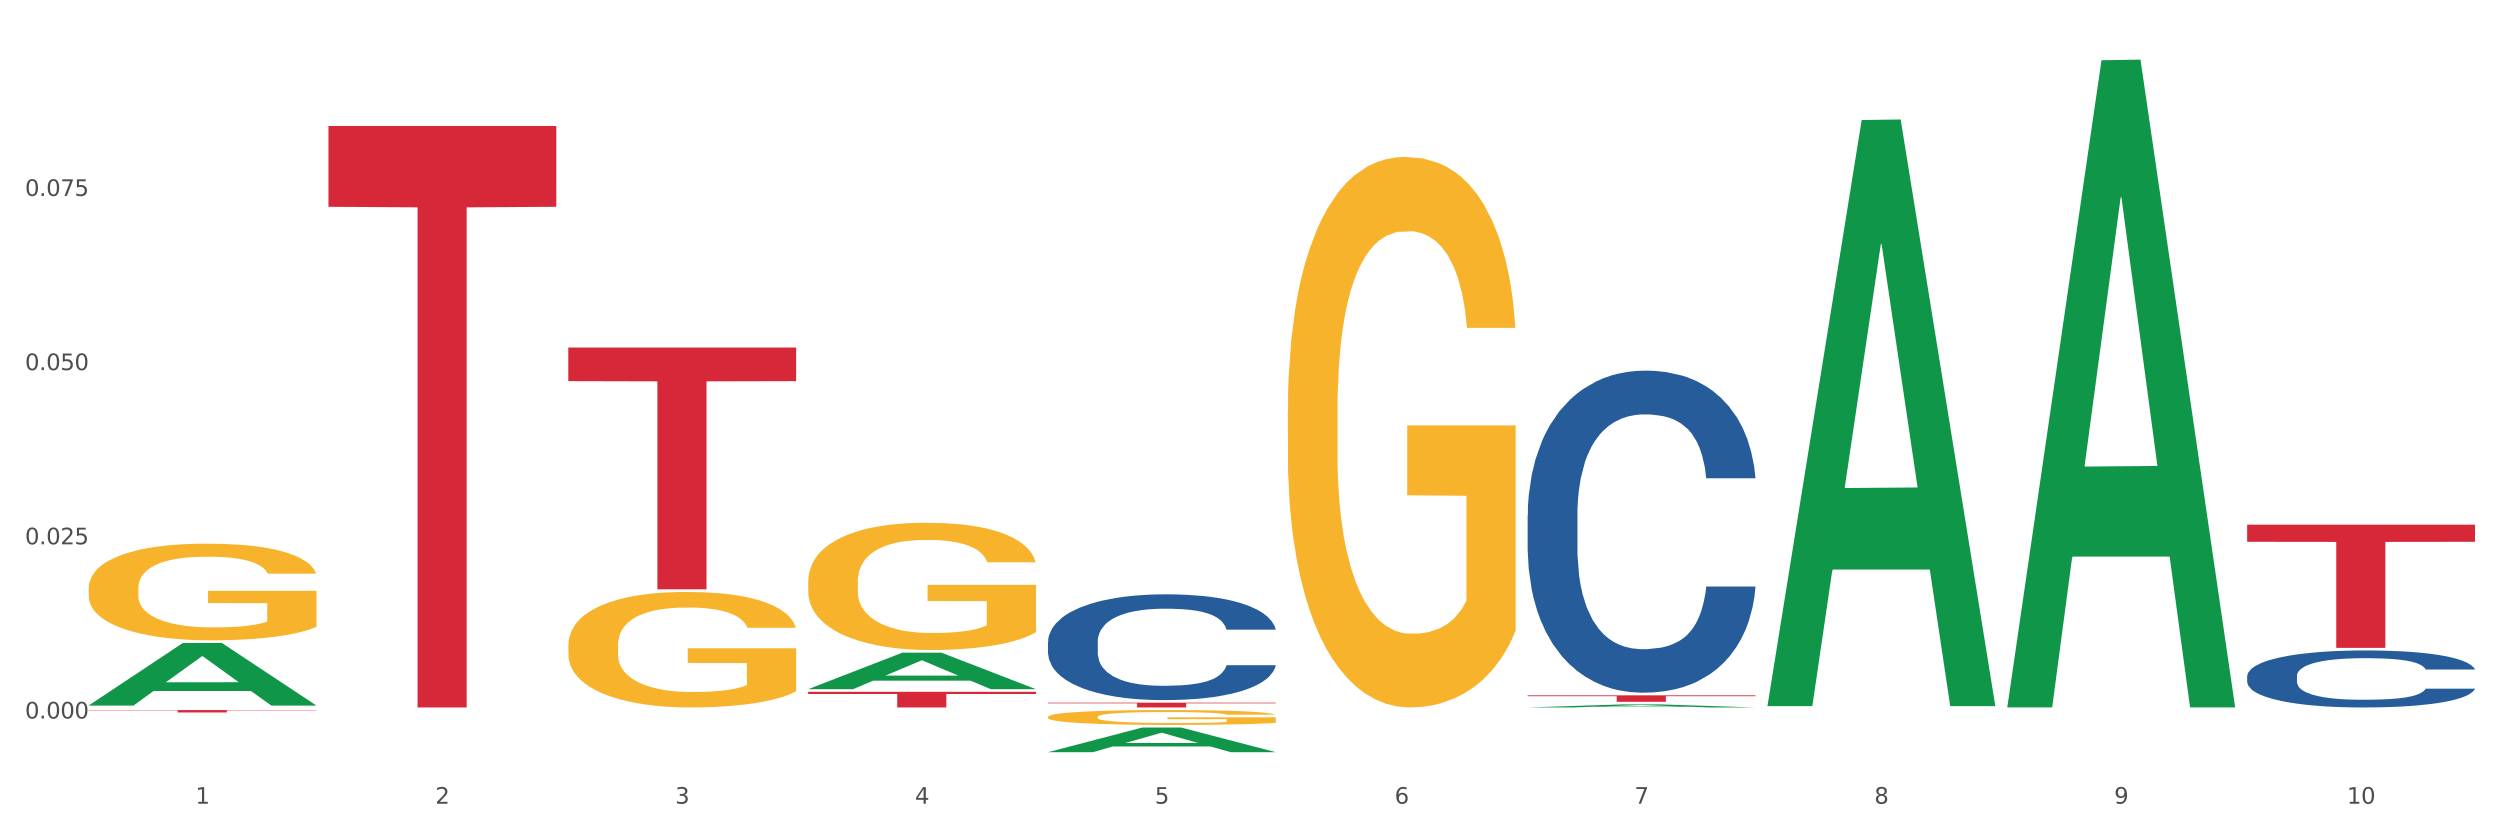 <?xml version="1.0" encoding="utf-8" standalone="no"?>
<!DOCTYPE svg PUBLIC "-//W3C//DTD SVG 1.1//EN"
  "http://www.w3.org/Graphics/SVG/1.1/DTD/svg11.dtd">
<svg xmlns:xlink="http://www.w3.org/1999/xlink" width="1080pt" height="360pt" viewBox="0 0 1080 360" xmlns="http://www.w3.org/2000/svg" version="1.1">
 <rect x="0" y="0" width="1080" height="360" fill="#333333" stroke="none"/>
 <defs>
  <style type="text/css">*{stroke-linejoin: round; stroke-linecap: butt}</style>
 </defs>
 <g id="figure_1">
  <g id="patch_1">
   <path d="M 0 360 
L 1080 360 
L 1080 0 
L 0 0 
z
" style="fill: #ffffff; stroke: #ffffff; stroke-linejoin: miter"/>
  </g>
  <g id="axes_1">
   <g id="matplotlib.axis_1">
    <g id="xtick_1">
     <g id="text_1">
      <!-- 1 -->
      <g style="fill: #4d4d4d" transform="translate(84.444 347.204) scale(0.096 -0.096)">
       <defs>
        <path id="DejaVuSans-31" d="M 794 531 
L 1825 531 
L 1825 4091 
L 703 3866 
L 703 4441 
L 1819 4666 
L 2450 4666 
L 2450 531 
L 3481 531 
L 3481 0 
L 794 0 
L 794 531 
z
" transform="scale(0.016)"/>
       </defs>
       <use xlink:href="#DejaVuSans-31"/>
      </g>
     </g>
    </g>
    <g id="xtick_2">
     <g id="text_2">
      <!-- 2 -->
      <g style="fill: #4d4d4d" transform="translate(188.053 347.204) scale(0.096 -0.096)">
       <defs>
        <path id="DejaVuSans-32" d="M 1228 531 
L 3431 531 
L 3431 0 
L 469 0 
L 469 531 
Q 828 903 1448 1529 
Q 2069 2156 2228 2338 
Q 2531 2678 2651 2914 
Q 2772 3150 2772 3378 
Q 2772 3750 2511 3984 
Q 2250 4219 1831 4219 
Q 1534 4219 1204 4116 
Q 875 4013 500 3803 
L 500 4441 
Q 881 4594 1212 4672 
Q 1544 4750 1819 4750 
Q 2544 4750 2975 4387 
Q 3406 4025 3406 3419 
Q 3406 3131 3298 2873 
Q 3191 2616 2906 2266 
Q 2828 2175 2409 1742 
Q 1991 1309 1228 531 
z
" transform="scale(0.016)"/>
       </defs>
       <use xlink:href="#DejaVuSans-32"/>
      </g>
     </g>
    </g>
    <g id="xtick_3">
     <g id="text_3">
      <!-- 3 -->
      <g style="fill: #4d4d4d" transform="translate(291.663 347.204) scale(0.096 -0.096)">
       <defs>
        <path id="DejaVuSans-33" d="M 2597 2516 
Q 3050 2419 3304 2112 
Q 3559 1806 3559 1356 
Q 3559 666 3084 287 
Q 2609 -91 1734 -91 
Q 1441 -91 1130 -33 
Q 819 25 488 141 
L 488 750 
Q 750 597 1062 519 
Q 1375 441 1716 441 
Q 2309 441 2620 675 
Q 2931 909 2931 1356 
Q 2931 1769 2642 2001 
Q 2353 2234 1838 2234 
L 1294 2234 
L 1294 2753 
L 1863 2753 
Q 2328 2753 2575 2939 
Q 2822 3125 2822 3475 
Q 2822 3834 2567 4026 
Q 2313 4219 1838 4219 
Q 1578 4219 1281 4162 
Q 984 4106 628 3988 
L 628 4550 
Q 988 4650 1302 4700 
Q 1616 4750 1894 4750 
Q 2613 4750 3031 4423 
Q 3450 4097 3450 3541 
Q 3450 3153 3228 2886 
Q 3006 2619 2597 2516 
z
" transform="scale(0.016)"/>
       </defs>
       <use xlink:href="#DejaVuSans-33"/>
      </g>
     </g>
    </g>
    <g id="xtick_4">
     <g id="text_4">
      <!-- 4 -->
      <g style="fill: #4d4d4d" transform="translate(395.273 347.204) scale(0.096 -0.096)">
       <defs>
        <path id="DejaVuSans-34" d="M 2419 4116 
L 825 1625 
L 2419 1625 
L 2419 4116 
z
M 2253 4666 
L 3047 4666 
L 3047 1625 
L 3713 1625 
L 3713 1100 
L 3047 1100 
L 3047 0 
L 2419 0 
L 2419 1100 
L 313 1100 
L 313 1709 
L 2253 4666 
z
" transform="scale(0.016)"/>
       </defs>
       <use xlink:href="#DejaVuSans-34"/>
      </g>
     </g>
    </g>
    <g id="xtick_5">
     <g id="text_5">
      <!-- 5 -->
      <g style="fill: #4d4d4d" transform="translate(498.883 347.204) scale(0.096 -0.096)">
       <defs>
        <path id="DejaVuSans-35" d="M 691 4666 
L 3169 4666 
L 3169 4134 
L 1269 4134 
L 1269 2991 
Q 1406 3038 1543 3061 
Q 1681 3084 1819 3084 
Q 2600 3084 3056 2656 
Q 3513 2228 3513 1497 
Q 3513 744 3044 326 
Q 2575 -91 1722 -91 
Q 1428 -91 1123 -41 
Q 819 9 494 109 
L 494 744 
Q 775 591 1075 516 
Q 1375 441 1709 441 
Q 2250 441 2565 725 
Q 2881 1009 2881 1497 
Q 2881 1984 2565 2268 
Q 2250 2553 1709 2553 
Q 1456 2553 1204 2497 
Q 953 2441 691 2322 
L 691 4666 
z
" transform="scale(0.016)"/>
       </defs>
       <use xlink:href="#DejaVuSans-35"/>
      </g>
     </g>
    </g>
    <g id="xtick_6">
     <g id="text_6">
      <!-- 6 -->
      <g style="fill: #4d4d4d" transform="translate(602.492 347.204) scale(0.096 -0.096)">
       <defs>
        <path id="DejaVuSans-36" d="M 2113 2584 
Q 1688 2584 1439 2293 
Q 1191 2003 1191 1497 
Q 1191 994 1439 701 
Q 1688 409 2113 409 
Q 2538 409 2786 701 
Q 3034 994 3034 1497 
Q 3034 2003 2786 2293 
Q 2538 2584 2113 2584 
z
M 3366 4563 
L 3366 3988 
Q 3128 4100 2886 4159 
Q 2644 4219 2406 4219 
Q 1781 4219 1451 3797 
Q 1122 3375 1075 2522 
Q 1259 2794 1537 2939 
Q 1816 3084 2150 3084 
Q 2853 3084 3261 2657 
Q 3669 2231 3669 1497 
Q 3669 778 3244 343 
Q 2819 -91 2113 -91 
Q 1303 -91 875 529 
Q 447 1150 447 2328 
Q 447 3434 972 4092 
Q 1497 4750 2381 4750 
Q 2619 4750 2861 4703 
Q 3103 4656 3366 4563 
z
" transform="scale(0.016)"/>
       </defs>
       <use xlink:href="#DejaVuSans-36"/>
      </g>
     </g>
    </g>
    <g id="xtick_7">
     <g id="text_7">
      <!-- 7 -->
      <g style="fill: #4d4d4d" transform="translate(706.102 347.204) scale(0.096 -0.096)">
       <defs>
        <path id="DejaVuSans-37" d="M 525 4666 
L 3525 4666 
L 3525 4397 
L 1831 0 
L 1172 0 
L 2766 4134 
L 525 4134 
L 525 4666 
z
" transform="scale(0.016)"/>
       </defs>
       <use xlink:href="#DejaVuSans-37"/>
      </g>
     </g>
    </g>
    <g id="xtick_8">
     <g id="text_8">
      <!-- 8 -->
      <g style="fill: #4d4d4d" transform="translate(809.712 347.204) scale(0.096 -0.096)">
       <defs>
        <path id="DejaVuSans-38" d="M 2034 2216 
Q 1584 2216 1326 1975 
Q 1069 1734 1069 1313 
Q 1069 891 1326 650 
Q 1584 409 2034 409 
Q 2484 409 2743 651 
Q 3003 894 3003 1313 
Q 3003 1734 2745 1975 
Q 2488 2216 2034 2216 
z
M 1403 2484 
Q 997 2584 770 2862 
Q 544 3141 544 3541 
Q 544 4100 942 4425 
Q 1341 4750 2034 4750 
Q 2731 4750 3128 4425 
Q 3525 4100 3525 3541 
Q 3525 3141 3298 2862 
Q 3072 2584 2669 2484 
Q 3125 2378 3379 2068 
Q 3634 1759 3634 1313 
Q 3634 634 3220 271 
Q 2806 -91 2034 -91 
Q 1263 -91 848 271 
Q 434 634 434 1313 
Q 434 1759 690 2068 
Q 947 2378 1403 2484 
z
M 1172 3481 
Q 1172 3119 1398 2916 
Q 1625 2713 2034 2713 
Q 2441 2713 2670 2916 
Q 2900 3119 2900 3481 
Q 2900 3844 2670 4047 
Q 2441 4250 2034 4250 
Q 1625 4250 1398 4047 
Q 1172 3844 1172 3481 
z
" transform="scale(0.016)"/>
       </defs>
       <use xlink:href="#DejaVuSans-38"/>
      </g>
     </g>
    </g>
    <g id="xtick_9">
     <g id="text_9">
      <!-- 9 -->
      <g style="fill: #4d4d4d" transform="translate(913.322 347.204) scale(0.096 -0.096)">
       <defs>
        <path id="DejaVuSans-39" d="M 703 97 
L 703 672 
Q 941 559 1184 500 
Q 1428 441 1663 441 
Q 2288 441 2617 861 
Q 2947 1281 2994 2138 
Q 2813 1869 2534 1725 
Q 2256 1581 1919 1581 
Q 1219 1581 811 2004 
Q 403 2428 403 3163 
Q 403 3881 828 4315 
Q 1253 4750 1959 4750 
Q 2769 4750 3195 4129 
Q 3622 3509 3622 2328 
Q 3622 1225 3098 567 
Q 2575 -91 1691 -91 
Q 1453 -91 1209 -44 
Q 966 3 703 97 
z
M 1959 2075 
Q 2384 2075 2632 2365 
Q 2881 2656 2881 3163 
Q 2881 3666 2632 3958 
Q 2384 4250 1959 4250 
Q 1534 4250 1286 3958 
Q 1038 3666 1038 3163 
Q 1038 2656 1286 2365 
Q 1534 2075 1959 2075 
z
" transform="scale(0.016)"/>
       </defs>
       <use xlink:href="#DejaVuSans-39"/>
      </g>
     </g>
    </g>
    <g id="xtick_10">
     <g id="text_10">
      <!-- 10 -->
      <g style="fill: #4d4d4d" transform="translate(1013.877 347.204) scale(0.096 -0.096)">
       <defs>
        <path id="DejaVuSans-30" d="M 2034 4250 
Q 1547 4250 1301 3770 
Q 1056 3291 1056 2328 
Q 1056 1369 1301 889 
Q 1547 409 2034 409 
Q 2525 409 2770 889 
Q 3016 1369 3016 2328 
Q 3016 3291 2770 3770 
Q 2525 4250 2034 4250 
z
M 2034 4750 
Q 2819 4750 3233 4129 
Q 3647 3509 3647 2328 
Q 3647 1150 3233 529 
Q 2819 -91 2034 -91 
Q 1250 -91 836 529 
Q 422 1150 422 2328 
Q 422 3509 836 4129 
Q 1250 4750 2034 4750 
z
" transform="scale(0.016)"/>
       </defs>
       <use xlink:href="#DejaVuSans-31"/>
       <use xlink:href="#DejaVuSans-30" transform="translate(63.623 0)"/>
      </g>
     </g>
    </g>
    <g id="xtick_11"/>
    <g id="xtick_12"/>
    <g id="xtick_13"/>
    <g id="xtick_14"/>
    <g id="xtick_15"/>
    <g id="xtick_16"/>
    <g id="xtick_17"/>
    <g id="xtick_18"/>
    <g id="xtick_19"/>
   </g>
   <g id="matplotlib.axis_2">
    <g id="ytick_1">
     <g id="text_11">
      <!-- 0.000 -->
      <g style="fill: #4d4d4d" transform="translate(10.8 310.394) scale(0.096 -0.096)">
       <defs>
        <path id="DejaVuSans-2e" d="M 684 794 
L 1344 794 
L 1344 0 
L 684 0 
L 684 794 
z
" transform="scale(0.016)"/>
       </defs>
       <use xlink:href="#DejaVuSans-30"/>
       <use xlink:href="#DejaVuSans-2e" transform="translate(63.623 0)"/>
       <use xlink:href="#DejaVuSans-30" transform="translate(95.41 0)"/>
       <use xlink:href="#DejaVuSans-30" transform="translate(159.033 0)"/>
       <use xlink:href="#DejaVuSans-30" transform="translate(222.656 0)"/>
      </g>
     </g>
    </g>
    <g id="ytick_2">
     <g id="text_12">
      <!-- 0.025 -->
      <g style="fill: #4d4d4d" transform="translate(10.8 235.147) scale(0.096 -0.096)">
       <use xlink:href="#DejaVuSans-30"/>
       <use xlink:href="#DejaVuSans-2e" transform="translate(63.623 0)"/>
       <use xlink:href="#DejaVuSans-30" transform="translate(95.41 0)"/>
       <use xlink:href="#DejaVuSans-32" transform="translate(159.033 0)"/>
       <use xlink:href="#DejaVuSans-35" transform="translate(222.656 0)"/>
      </g>
     </g>
    </g>
    <g id="ytick_3">
     <g id="text_13">
      <!-- 0.050 -->
      <g style="fill: #4d4d4d" transform="translate(10.8 159.899) scale(0.096 -0.096)">
       <use xlink:href="#DejaVuSans-30"/>
       <use xlink:href="#DejaVuSans-2e" transform="translate(63.623 0)"/>
       <use xlink:href="#DejaVuSans-30" transform="translate(95.41 0)"/>
       <use xlink:href="#DejaVuSans-35" transform="translate(159.033 0)"/>
       <use xlink:href="#DejaVuSans-30" transform="translate(222.656 0)"/>
      </g>
     </g>
    </g>
    <g id="ytick_4">
     <g id="text_14">
      <!-- 0.075 -->
      <g style="fill: #4d4d4d" transform="translate(10.8 84.652) scale(0.096 -0.096)">
       <use xlink:href="#DejaVuSans-30"/>
       <use xlink:href="#DejaVuSans-2e" transform="translate(63.623 0)"/>
       <use xlink:href="#DejaVuSans-30" transform="translate(95.41 0)"/>
       <use xlink:href="#DejaVuSans-37" transform="translate(159.033 0)"/>
       <use xlink:href="#DejaVuSans-35" transform="translate(222.656 0)"/>
      </g>
     </g>
    </g>
    <g id="ytick_5"/>
    <g id="ytick_6"/>
    <g id="ytick_7"/>
    <g id="ytick_8"/>
   </g>
   <g id="PolyCollection_1">
    <path d="M 38.283 304.758 
L 38.384 304.732 
L 78.974 277.769 
L 95.818 277.743 
L 136.712 304.809 
L 117.229 304.809 
L 108.401 298.506 
L 66.493 298.506 
L 66.188 298.608 
L 57.664 304.809 
L 38.283 304.809 
L 38.283 304.758 
L 71.769 294.745 
L 103.125 294.72 
L 87.599 283.512 
L 87.396 283.461 
L 87.193 283.538 
L 71.668 294.72 
L 71.769 294.745 
L 38.283 304.758 
z
" clip-path="url(#p2dd82d1329)" style="fill: #109648"/>
    <path d="M 349.112 251.244 
L 349.228 251.194 
L 349.228 249.386 
L 349.461 247.83 
L 350.623 244.064 
L 352.366 240.952 
L 353.644 239.295 
L 354.923 237.939 
L 356.433 236.584 
L 358.293 235.178 
L 361.663 233.119 
L 363.755 232.065 
L 366.311 230.961 
L 370.96 229.354 
L 374.33 228.45 
L 377.816 227.697 
L 383.51 226.794 
L 387.229 226.392 
L 391.18 226.091 
L 395.945 225.89 
L 399.547 225.84 
L 407.449 225.99 
L 414.189 226.442 
L 417.443 226.794 
L 421.627 227.396 
L 423.835 227.798 
L 427.437 228.601 
L 431.156 229.655 
L 433.713 230.559 
L 437.548 232.266 
L 440.453 233.973 
L 443.126 236.082 
L 444.52 237.538 
L 445.566 238.893 
L 446.496 240.45 
L 447.425 242.91 
L 426.508 242.91 
L 425.694 241.152 
L 424.416 239.496 
L 422.557 237.889 
L 420.93 236.885 
L 418.141 235.63 
L 415.584 234.826 
L 412.911 234.224 
L 409.657 233.722 
L 407.101 233.471 
L 403.498 233.27 
L 396.409 233.32 
L 391.645 233.722 
L 388.391 234.224 
L 386.299 234.676 
L 384.44 235.178 
L 382.348 235.881 
L 379.908 236.935 
L 378.165 237.889 
L 376.421 239.094 
L 375.027 240.299 
L 373.749 241.705 
L 372.703 243.211 
L 371.889 244.767 
L 371.192 246.675 
L 370.611 249.838 
L 370.611 256.716 
L 370.843 258.273 
L 371.424 260.331 
L 372.122 261.887 
L 373.284 263.745 
L 374.33 265 
L 376.305 266.807 
L 378.513 268.314 
L 380.256 269.268 
L 381.999 270.071 
L 385.021 271.175 
L 388.391 272.079 
L 391.296 272.631 
L 395.247 273.133 
L 397.92 273.334 
L 400.244 273.435 
L 405.939 273.435 
L 410.006 273.284 
L 414.538 272.933 
L 418.024 272.481 
L 420.93 271.928 
L 424.183 271.025 
L 426.275 270.171 
L 426.275 259.678 
L 400.709 259.628 
L 400.709 252.649 
L 447.542 252.649 
L 447.542 273.133 
L 445.566 274.188 
L 443.358 275.142 
L 441.034 275.995 
L 437.548 277.049 
L 433.364 278.054 
L 429.645 278.756 
L 425.694 279.359 
L 421.046 279.911 
L 415.003 280.413 
L 411.284 280.614 
L 406.636 280.765 
L 401.174 280.815 
L 396.409 280.714 
L 391.761 280.463 
L 386.88 280.012 
L 382.116 279.359 
L 378.513 278.706 
L 374.911 277.903 
L 371.076 276.849 
L 368.054 275.844 
L 365.73 274.941 
L 363.174 273.786 
L 360.385 272.28 
L 358.293 270.924 
L 356.433 269.519 
L 354.458 267.711 
L 353.063 266.155 
L 351.669 264.197 
L 350.855 262.741 
L 349.926 260.482 
L 349.228 257.319 
L 349.112 251.244 
z
" clip-path="url(#p2dd82d1329)" style="fill: #f7b32b"/>
    <path d="M 452.722 309.716 
L 452.838 309.711 
L 452.838 309.499 
L 453.071 309.317 
L 454.233 308.877 
L 455.976 308.513 
L 457.254 308.32 
L 458.532 308.161 
L 460.043 308.003 
L 461.903 307.838 
L 465.273 307.598 
L 467.364 307.475 
L 469.921 307.346 
L 474.569 307.158 
L 477.939 307.052 
L 481.426 306.964 
L 487.12 306.858 
L 490.839 306.811 
L 494.79 306.776 
L 499.554 306.753 
L 503.157 306.747 
L 511.059 306.765 
L 517.799 306.817 
L 521.053 306.858 
L 525.237 306.929 
L 527.445 306.976 
L 531.047 307.07 
L 534.766 307.193 
L 537.322 307.299 
L 541.157 307.498 
L 544.062 307.698 
L 546.735 307.944 
L 548.13 308.114 
L 549.176 308.273 
L 550.105 308.455 
L 551.035 308.742 
L 530.117 308.742 
L 529.304 308.537 
L 528.026 308.343 
L 526.166 308.155 
L 524.539 308.038 
L 521.75 307.891 
L 519.194 307.797 
L 516.521 307.727 
L 513.267 307.668 
L 510.71 307.639 
L 507.108 307.615 
L 500.019 307.621 
L 495.255 307.668 
L 492.001 307.727 
L 489.909 307.78 
L 488.05 307.838 
L 485.958 307.921 
L 483.517 308.044 
L 481.774 308.155 
L 480.031 308.296 
L 478.637 308.437 
L 477.358 308.601 
L 476.312 308.777 
L 475.499 308.959 
L 474.802 309.182 
L 474.221 309.552 
L 474.221 310.356 
L 474.453 310.538 
L 475.034 310.779 
L 475.731 310.961 
L 476.894 311.178 
L 477.939 311.324 
L 479.915 311.536 
L 482.123 311.712 
L 483.866 311.823 
L 485.609 311.917 
L 488.631 312.046 
L 492.001 312.152 
L 494.906 312.217 
L 498.857 312.275 
L 501.53 312.299 
L 503.854 312.31 
L 509.548 312.31 
L 513.616 312.293 
L 518.148 312.252 
L 521.634 312.199 
L 524.539 312.134 
L 527.793 312.029 
L 529.885 311.929 
L 529.885 310.702 
L 504.319 310.697 
L 504.319 309.881 
L 551.151 309.881 
L 551.151 312.275 
L 549.176 312.398 
L 546.968 312.51 
L 544.644 312.61 
L 541.157 312.733 
L 536.974 312.85 
L 533.255 312.933 
L 529.304 313.003 
L 524.656 313.067 
L 518.613 313.126 
L 514.894 313.15 
L 510.246 313.167 
L 504.784 313.173 
L 500.019 313.161 
L 495.371 313.132 
L 490.49 313.079 
L 485.725 313.003 
L 482.123 312.927 
L 478.52 312.833 
L 474.686 312.709 
L 471.664 312.592 
L 469.34 312.486 
L 466.783 312.352 
L 463.994 312.175 
L 461.903 312.017 
L 460.043 311.853 
L 458.068 311.641 
L 456.673 311.459 
L 455.279 311.231 
L 454.465 311.06 
L 453.535 310.796 
L 452.838 310.427 
L 452.722 309.716 
z
" clip-path="url(#p2dd82d1329)" style="fill: #f7b32b"/>
    <path d="M 556.332 177.691 
L 556.448 177.473 
L 556.448 169.654 
L 556.68 162.921 
L 557.842 146.631 
L 559.586 133.164 
L 560.864 125.996 
L 562.142 120.132 
L 563.653 114.267 
L 565.512 108.186 
L 568.882 99.28 
L 570.974 94.719 
L 573.531 89.941 
L 578.179 82.99 
L 581.549 79.081 
L 585.035 75.823 
L 590.73 71.913 
L 594.448 70.175 
L 598.4 68.872 
L 603.164 68.003 
L 606.767 67.786 
L 614.669 68.438 
L 621.409 70.392 
L 624.663 71.913 
L 628.846 74.519 
L 631.054 76.257 
L 634.657 79.732 
L 638.375 84.293 
L 640.932 88.203 
L 644.767 95.588 
L 647.672 102.973 
L 650.345 112.095 
L 651.74 118.394 
L 652.785 124.259 
L 653.715 130.992 
L 654.645 141.635 
L 633.727 141.635 
L 632.914 134.033 
L 631.635 126.865 
L 629.776 119.915 
L 628.149 115.571 
L 625.36 110.141 
L 622.803 106.665 
L 620.131 104.059 
L 616.877 101.887 
L 614.32 100.801 
L 610.718 99.932 
L 603.629 100.149 
L 598.864 101.887 
L 595.61 104.059 
L 593.519 106.014 
L 591.659 108.186 
L 589.568 111.227 
L 587.127 115.788 
L 585.384 119.915 
L 583.641 125.128 
L 582.246 130.34 
L 580.968 136.422 
L 579.922 142.938 
L 579.109 149.671 
L 578.412 157.925 
L 577.83 171.609 
L 577.83 201.366 
L 578.063 208.099 
L 578.644 217.004 
L 579.341 223.738 
L 580.503 231.774 
L 581.549 237.204 
L 583.525 245.023 
L 585.733 251.539 
L 587.476 255.666 
L 589.219 259.142 
L 592.24 263.92 
L 595.61 267.83 
L 598.516 270.219 
L 602.467 272.391 
L 605.14 273.26 
L 607.464 273.694 
L 613.158 273.694 
L 617.225 273.043 
L 621.758 271.522 
L 625.244 269.567 
L 628.149 267.178 
L 631.403 263.268 
L 633.495 259.576 
L 633.495 214.181 
L 607.929 213.963 
L 607.929 183.772 
L 654.761 183.772 
L 654.761 272.391 
L 652.785 276.952 
L 650.577 281.079 
L 648.253 284.772 
L 644.767 289.333 
L 640.583 293.677 
L 636.865 296.718 
L 632.914 299.324 
L 628.265 301.713 
L 622.222 303.885 
L 618.504 304.754 
L 613.855 305.406 
L 608.394 305.623 
L 603.629 305.189 
L 598.981 304.103 
L 594.1 302.148 
L 589.335 299.324 
L 585.733 296.5 
L 582.13 293.025 
L 578.295 288.464 
L 575.274 284.12 
L 572.95 280.21 
L 570.393 275.215 
L 567.604 268.699 
L 565.512 262.834 
L 563.653 256.752 
L 561.677 248.933 
L 560.283 242.2 
L 558.888 233.729 
L 558.075 227.43 
L 557.145 217.656 
L 556.448 203.972 
L 556.332 177.691 
z
" clip-path="url(#p2dd82d1329)" style="fill: #f7b32b"/>
    <path d="M 38.283 306.747 
L 136.712 306.747 
L 136.712 306.891 
L 97.994 306.892 
L 97.994 307.787 
L 76.768 307.787 
L 76.768 306.892 
L 38.283 306.891 
L 38.283 306.748 
L 38.283 306.747 
z
" clip-path="url(#p2dd82d1329)" style="fill: #d62839"/>
    <path d="M 141.893 54.429 
L 240.322 54.429 
L 240.322 89.337 
L 201.603 89.573 
L 201.603 305.623 
L 180.378 305.623 
L 180.378 89.573 
L 141.893 89.337 
L 141.893 54.665 
L 141.893 54.429 
z
" clip-path="url(#p2dd82d1329)" style="fill: #d62839"/>
    <path d="M 970.771 292.061 
L 970.887 292.038 
L 970.887 291.409 
L 971.236 290.554 
L 972.516 288.979 
L 974.145 287.787 
L 976.937 286.393 
L 978.45 285.808 
L 980.428 285.156 
L 984.5 284.099 
L 989.154 283.199 
L 992.411 282.704 
L 994.854 282.39 
L 1000.323 281.827 
L 1003.464 281.58 
L 1006.722 281.377 
L 1009.514 281.242 
L 1014.168 281.085 
L 1017.891 281.018 
L 1022.196 280.995 
L 1025.803 281.018 
L 1030.573 281.108 
L 1037.554 281.377 
L 1040.23 281.535 
L 1043.836 281.805 
L 1047.56 282.165 
L 1050.585 282.524 
L 1054.075 283.042 
L 1057.682 283.717 
L 1061.172 284.571 
L 1063.615 285.358 
L 1065.593 286.191 
L 1067.338 287.203 
L 1068.618 288.305 
L 1069.2 289.227 
L 1047.909 289.227 
L 1047.327 288.395 
L 1046.163 287.495 
L 1045 286.888 
L 1043.72 286.393 
L 1041.742 285.831 
L 1039.997 285.471 
L 1037.088 285.043 
L 1034.412 284.774 
L 1032.202 284.616 
L 1029.526 284.481 
L 1023.825 284.346 
L 1019.753 284.346 
L 1017.193 284.391 
L 1014.052 284.504 
L 1011.376 284.661 
L 1008.234 284.931 
L 1005.791 285.223 
L 1003.348 285.606 
L 1001.952 285.876 
L 999.857 286.37 
L 998.461 286.775 
L 996.6 287.473 
L 995.553 287.967 
L 993.691 289.249 
L 992.877 290.194 
L 992.528 290.846 
L 992.295 291.566 
L 992.295 295.075 
L 992.993 296.649 
L 993.575 297.324 
L 994.505 298.088 
L 996.251 299.078 
L 998.81 300.045 
L 1001.486 300.742 
L 1003.697 301.17 
L 1005.791 301.485 
L 1007.885 301.732 
L 1010.445 301.957 
L 1012.539 302.092 
L 1015.681 302.227 
L 1019.404 302.294 
L 1022.312 302.294 
L 1028.246 302.182 
L 1030.922 302.069 
L 1033.482 301.912 
L 1036.274 301.665 
L 1038.484 301.395 
L 1039.764 301.192 
L 1041.859 300.765 
L 1043.487 300.315 
L 1044.884 299.798 
L 1045.814 299.348 
L 1046.861 298.673 
L 1047.676 297.908 
L 1047.909 297.504 
L 1069.2 297.504 
L 1068.735 298.313 
L 1067.92 299.101 
L 1066.291 300.158 
L 1065.012 300.765 
L 1063.034 301.507 
L 1060.939 302.137 
L 1058.031 302.834 
L 1055.355 303.351 
L 1052.562 303.801 
L 1049.537 304.206 
L 1044.069 304.768 
L 1042.091 304.926 
L 1037.903 305.196 
L 1034.645 305.353 
L 1029.875 305.511 
L 1024.988 305.6 
L 1019.869 305.623 
L 1015.332 305.578 
L 1010.329 305.443 
L 1007.187 305.308 
L 1003.697 305.106 
L 999.625 304.791 
L 995.785 304.408 
L 992.179 303.959 
L 988.804 303.441 
L 985.663 302.857 
L 981.591 301.889 
L 978.566 300.945 
L 976.355 300.068 
L 974.843 299.325 
L 973.33 298.381 
L 972.516 297.729 
L 971.236 296.154 
L 970.771 294.692 
L 970.771 292.061 
z
" clip-path="url(#p2dd82d1329)" style="fill: #255c99"/>
    <path d="M 659.941 222.627 
L 660.058 222.5 
L 660.058 218.941 
L 660.407 214.112 
L 661.687 205.217 
L 663.316 198.482 
L 666.108 190.603 
L 667.62 187.299 
L 669.598 183.614 
L 673.67 177.642 
L 678.324 172.558 
L 681.582 169.763 
L 684.025 167.984 
L 689.494 164.807 
L 692.635 163.409 
L 695.893 162.265 
L 698.685 161.503 
L 703.339 160.613 
L 707.062 160.232 
L 711.367 160.105 
L 714.973 160.232 
L 719.744 160.74 
L 726.724 162.265 
L 729.4 163.155 
L 733.007 164.68 
L 736.73 166.713 
L 739.755 168.746 
L 743.246 171.669 
L 746.852 175.481 
L 750.343 180.31 
L 752.786 184.758 
L 754.764 189.46 
L 756.509 195.178 
L 757.789 201.405 
L 758.371 206.615 
L 737.079 206.615 
L 736.498 201.913 
L 735.334 196.83 
L 734.171 193.399 
L 732.891 190.603 
L 730.913 187.426 
L 729.168 185.393 
L 726.259 182.979 
L 723.583 181.454 
L 721.373 180.564 
L 718.697 179.802 
L 712.996 179.039 
L 708.923 179.039 
L 706.364 179.294 
L 703.222 179.929 
L 700.546 180.818 
L 697.405 182.343 
L 694.962 183.995 
L 692.519 186.156 
L 691.122 187.681 
L 689.028 190.476 
L 687.632 192.764 
L 685.77 196.703 
L 684.723 199.499 
L 682.862 206.742 
L 682.047 212.079 
L 681.698 215.764 
L 681.466 219.831 
L 681.466 239.655 
L 682.164 248.55 
L 682.745 252.363 
L 683.676 256.683 
L 685.421 262.275 
L 687.981 267.739 
L 690.657 271.678 
L 692.868 274.093 
L 694.962 275.872 
L 697.056 277.27 
L 699.616 278.54 
L 701.71 279.303 
L 704.851 280.065 
L 708.574 280.446 
L 711.483 280.446 
L 717.417 279.811 
L 720.093 279.176 
L 722.652 278.286 
L 725.445 276.888 
L 727.655 275.363 
L 728.935 274.22 
L 731.029 271.805 
L 732.658 269.264 
L 734.054 266.341 
L 734.985 263.799 
L 736.032 259.987 
L 736.847 255.667 
L 737.079 253.379 
L 758.371 253.379 
L 757.905 257.954 
L 757.091 262.402 
L 755.462 268.374 
L 754.182 271.805 
L 752.204 275.999 
L 750.11 279.557 
L 747.201 283.496 
L 744.526 286.419 
L 741.733 288.961 
L 738.708 291.248 
L 733.24 294.425 
L 731.262 295.314 
L 727.074 296.839 
L 723.816 297.729 
L 719.046 298.618 
L 714.159 299.127 
L 709.04 299.254 
L 704.502 299 
L 699.499 298.237 
L 696.358 297.475 
L 692.868 296.331 
L 688.795 294.552 
L 684.956 292.392 
L 681.349 289.85 
L 677.975 286.927 
L 674.834 283.623 
L 670.762 278.159 
L 667.737 272.822 
L 665.526 267.866 
L 664.014 263.672 
L 662.501 258.335 
L 661.687 254.65 
L 660.407 245.755 
L 659.941 237.495 
L 659.941 222.627 
z
" clip-path="url(#p2dd82d1329)" style="fill: #255c99"/>
    <path d="M 452.722 277.277 
L 452.838 277.236 
L 452.838 276.067 
L 453.187 274.482 
L 454.467 271.561 
L 456.096 269.349 
L 458.888 266.762 
L 460.401 265.677 
L 462.379 264.467 
L 466.451 262.506 
L 471.105 260.837 
L 474.362 259.919 
L 476.806 259.335 
L 482.274 258.292 
L 485.415 257.833 
L 488.673 257.457 
L 491.465 257.207 
L 496.119 256.915 
L 499.842 256.789 
L 504.147 256.748 
L 507.754 256.789 
L 512.524 256.956 
L 519.505 257.457 
L 522.181 257.749 
L 525.788 258.25 
L 529.511 258.918 
L 532.536 259.585 
L 536.026 260.545 
L 539.633 261.797 
L 543.123 263.382 
L 545.567 264.843 
L 547.545 266.387 
L 549.29 268.264 
L 550.57 270.309 
L 551.151 272.02 
L 529.86 272.02 
L 529.278 270.476 
L 528.115 268.807 
L 526.951 267.68 
L 525.671 266.762 
L 523.693 265.719 
L 521.948 265.051 
L 519.04 264.259 
L 516.364 263.758 
L 514.153 263.466 
L 511.477 263.215 
L 505.776 262.965 
L 501.704 262.965 
L 499.144 263.049 
L 496.003 263.257 
L 493.327 263.549 
L 490.186 264.05 
L 487.742 264.592 
L 485.299 265.302 
L 483.903 265.803 
L 481.809 266.721 
L 480.412 267.472 
L 478.551 268.765 
L 477.504 269.683 
L 475.642 272.062 
L 474.828 273.814 
L 474.479 275.024 
L 474.246 276.36 
L 474.246 282.869 
L 474.944 285.79 
L 475.526 287.042 
L 476.457 288.46 
L 478.202 290.296 
L 480.762 292.091 
L 483.438 293.384 
L 485.648 294.177 
L 487.742 294.761 
L 489.837 295.22 
L 492.396 295.637 
L 494.49 295.888 
L 497.632 296.138 
L 501.355 296.263 
L 504.264 296.263 
L 510.197 296.055 
L 512.873 295.846 
L 515.433 295.554 
L 518.225 295.095 
L 520.436 294.594 
L 521.716 294.219 
L 523.81 293.426 
L 525.439 292.591 
L 526.835 291.632 
L 527.766 290.797 
L 528.813 289.545 
L 529.627 288.127 
L 529.86 287.375 
L 551.151 287.375 
L 550.686 288.878 
L 549.871 290.338 
L 548.243 292.299 
L 546.963 293.426 
L 544.985 294.803 
L 542.891 295.971 
L 539.982 297.265 
L 537.306 298.225 
L 534.514 299.059 
L 531.489 299.81 
L 526.02 300.853 
L 524.042 301.145 
L 519.854 301.646 
L 516.596 301.938 
L 511.826 302.23 
L 506.94 302.397 
L 501.82 302.439 
L 497.283 302.356 
L 492.28 302.105 
L 489.138 301.855 
L 485.648 301.479 
L 481.576 300.895 
L 477.737 300.186 
L 474.13 299.351 
L 470.756 298.391 
L 467.614 297.307 
L 463.542 295.512 
L 460.517 293.76 
L 458.307 292.132 
L 456.794 290.755 
L 455.282 289.003 
L 454.467 287.793 
L 453.187 284.872 
L 452.722 282.16 
L 452.722 277.277 
z
" clip-path="url(#p2dd82d1329)" style="fill: #255c99"/>
    <path d="M 245.502 150.137 
L 343.932 150.137 
L 343.932 164.655 
L 305.213 164.753 
L 305.213 254.604 
L 283.988 254.604 
L 283.988 164.753 
L 245.502 164.655 
L 245.502 150.235 
L 245.502 150.137 
z
" clip-path="url(#p2dd82d1329)" style="fill: #d62839"/>
    <path d="M 349.112 298.861 
L 447.542 298.861 
L 447.542 299.8 
L 408.823 299.807 
L 408.823 305.623 
L 387.598 305.623 
L 387.598 299.807 
L 349.112 299.8 
L 349.112 298.867 
L 349.112 298.861 
z
" clip-path="url(#p2dd82d1329)" style="fill: #d62839"/>
    <path d="M 452.722 303.563 
L 551.151 303.563 
L 551.151 303.849 
L 512.433 303.851 
L 512.433 305.623 
L 491.207 305.623 
L 491.207 303.851 
L 452.722 303.849 
L 452.722 303.565 
L 452.722 303.563 
z
" clip-path="url(#p2dd82d1329)" style="fill: #d62839"/>
    <path d="M 659.941 300.378 
L 758.371 300.378 
L 758.371 300.767 
L 719.652 300.77 
L 719.652 303.18 
L 698.427 303.18 
L 698.427 300.77 
L 659.941 300.767 
L 659.941 300.38 
L 659.941 300.378 
z
" clip-path="url(#p2dd82d1329)" style="fill: #d62839"/>
    <path d="M 970.771 226.662 
L 1069.2 226.662 
L 1069.2 234.056 
L 1030.481 234.106 
L 1030.481 279.871 
L 1009.256 279.871 
L 1009.256 234.106 
L 970.771 234.056 
L 970.771 226.712 
L 970.771 226.662 
z
" clip-path="url(#p2dd82d1329)" style="fill: #d62839"/>
    <path d="M 245.502 278.784 
L 245.619 278.739 
L 245.619 277.099 
L 245.851 275.686 
L 247.013 272.268 
L 248.756 269.443 
L 250.035 267.94 
L 251.313 266.709 
L 252.824 265.479 
L 254.683 264.203 
L 258.053 262.335 
L 260.145 261.378 
L 262.701 260.376 
L 267.35 258.918 
L 270.72 258.097 
L 274.206 257.414 
L 279.9 256.594 
L 283.619 256.229 
L 287.57 255.956 
L 292.335 255.773 
L 295.937 255.728 
L 303.84 255.865 
L 310.58 256.275 
L 313.834 256.594 
L 318.017 257.14 
L 320.225 257.505 
L 323.828 258.234 
L 327.546 259.191 
L 330.103 260.011 
L 333.938 261.56 
L 336.843 263.11 
L 339.516 265.023 
L 340.91 266.345 
L 341.956 267.575 
L 342.886 268.988 
L 343.816 271.22 
L 322.898 271.22 
L 322.084 269.626 
L 320.806 268.122 
L 318.947 266.664 
L 317.32 265.753 
L 314.531 264.613 
L 311.974 263.884 
L 309.301 263.337 
L 306.048 262.882 
L 303.491 262.654 
L 299.888 262.472 
L 292.8 262.517 
L 288.035 262.882 
L 284.781 263.337 
L 282.689 263.748 
L 280.83 264.203 
L 278.738 264.841 
L 276.298 265.798 
L 274.555 266.664 
L 272.812 267.757 
L 271.417 268.851 
L 270.139 270.127 
L 269.093 271.494 
L 268.28 272.906 
L 267.582 274.638 
L 267.001 277.509 
L 267.001 283.751 
L 267.234 285.164 
L 267.815 287.032 
L 268.512 288.444 
L 269.674 290.13 
L 270.72 291.27 
L 272.695 292.91 
L 274.903 294.277 
L 276.647 295.143 
L 278.39 295.872 
L 281.411 296.874 
L 284.781 297.694 
L 287.686 298.196 
L 291.638 298.651 
L 294.31 298.834 
L 296.635 298.925 
L 302.329 298.925 
L 306.396 298.788 
L 310.928 298.469 
L 314.415 298.059 
L 317.32 297.558 
L 320.574 296.738 
L 322.665 295.963 
L 322.665 286.44 
L 297.099 286.394 
L 297.099 280.06 
L 343.932 280.06 
L 343.932 298.651 
L 341.956 299.608 
L 339.748 300.474 
L 337.424 301.249 
L 333.938 302.206 
L 329.754 303.117 
L 326.036 303.755 
L 322.084 304.302 
L 317.436 304.803 
L 311.393 305.258 
L 307.674 305.441 
L 303.026 305.577 
L 297.564 305.623 
L 292.8 305.532 
L 288.151 305.304 
L 283.271 304.894 
L 278.506 304.302 
L 274.903 303.709 
L 271.301 302.98 
L 267.466 302.023 
L 264.445 301.112 
L 262.12 300.292 
L 259.564 299.244 
L 256.775 297.877 
L 254.683 296.646 
L 252.824 295.371 
L 250.848 293.73 
L 249.454 292.318 
L 248.059 290.541 
L 247.246 289.219 
L 246.316 287.169 
L 245.619 284.298 
L 245.502 278.784 
z
" clip-path="url(#p2dd82d1329)" style="fill: #f7b32b"/>
    <path d="M 38.283 254.157 
L 38.399 254.119 
L 38.399 252.746 
L 38.632 251.564 
L 39.794 248.703 
L 41.537 246.339 
L 42.815 245.08 
L 44.093 244.051 
L 45.604 243.021 
L 47.464 241.953 
L 50.834 240.39 
L 52.925 239.589 
L 55.482 238.75 
L 60.13 237.529 
L 63.5 236.843 
L 66.987 236.271 
L 72.681 235.584 
L 76.4 235.279 
L 80.351 235.05 
L 85.115 234.898 
L 88.718 234.86 
L 96.62 234.974 
L 103.36 235.317 
L 106.614 235.584 
L 110.798 236.042 
L 113.006 236.347 
L 116.608 236.957 
L 120.327 237.758 
L 122.883 238.445 
L 126.718 239.741 
L 129.623 241.038 
L 132.296 242.64 
L 133.691 243.746 
L 134.737 244.775 
L 135.666 245.957 
L 136.596 247.826 
L 115.678 247.826 
L 114.865 246.491 
L 113.587 245.233 
L 111.727 244.012 
L 110.1 243.25 
L 107.311 242.296 
L 104.755 241.686 
L 102.082 241.229 
L 98.828 240.847 
L 96.271 240.656 
L 92.669 240.504 
L 85.58 240.542 
L 80.816 240.847 
L 77.562 241.229 
L 75.47 241.572 
L 73.611 241.953 
L 71.519 242.487 
L 69.078 243.288 
L 67.335 244.012 
L 65.592 244.928 
L 64.198 245.843 
L 62.919 246.911 
L 61.873 248.055 
L 61.06 249.237 
L 60.363 250.686 
L 59.782 253.089 
L 59.782 258.314 
L 60.014 259.496 
L 60.595 261.06 
L 61.292 262.242 
L 62.455 263.653 
L 63.5 264.606 
L 65.476 265.979 
L 67.684 267.123 
L 69.427 267.848 
L 71.17 268.458 
L 74.192 269.297 
L 77.562 269.984 
L 80.467 270.403 
L 84.418 270.784 
L 87.091 270.937 
L 89.415 271.013 
L 95.109 271.013 
L 99.177 270.899 
L 103.709 270.632 
L 107.195 270.289 
L 110.1 269.869 
L 113.354 269.183 
L 115.446 268.534 
L 115.446 260.564 
L 89.88 260.526 
L 89.88 255.225 
L 136.712 255.225 
L 136.712 270.784 
L 134.737 271.585 
L 132.529 272.31 
L 130.205 272.958 
L 126.718 273.759 
L 122.535 274.522 
L 118.816 275.056 
L 114.865 275.513 
L 110.217 275.933 
L 104.174 276.314 
L 100.455 276.467 
L 95.807 276.581 
L 90.345 276.619 
L 85.58 276.543 
L 80.932 276.352 
L 76.051 276.009 
L 71.286 275.513 
L 67.684 275.018 
L 64.081 274.407 
L 60.247 273.607 
L 57.225 272.844 
L 54.901 272.157 
L 52.344 271.28 
L 49.555 270.136 
L 47.464 269.106 
L 45.604 268.039 
L 43.629 266.666 
L 42.234 265.483 
L 40.84 263.996 
L 40.026 262.89 
L 39.096 261.174 
L 38.399 258.771 
L 38.283 254.157 
z
" clip-path="url(#p2dd82d1329)" style="fill: #f7b32b"/>
    <path d="M 867.161 305.083 
L 867.262 304.821 
L 907.852 26.022 
L 924.696 25.759 
L 965.59 305.609 
L 946.107 305.609 
L 937.279 240.442 
L 895.371 240.442 
L 895.066 241.493 
L 886.542 305.609 
L 867.161 305.609 
L 867.161 305.083 
L 900.647 201.552 
L 932.003 201.289 
L 916.477 85.408 
L 916.274 84.883 
L 916.071 85.671 
L 900.546 201.289 
L 900.647 201.552 
L 867.161 305.083 
z
" clip-path="url(#p2dd82d1329)" style="fill: #109648"/>
    <path d="M 349.112 297.707 
L 349.214 297.692 
L 389.803 281.954 
L 406.648 281.939 
L 447.542 297.737 
L 428.059 297.737 
L 419.23 294.058 
L 377.322 294.058 
L 377.017 294.117 
L 368.494 297.737 
L 349.112 297.737 
L 349.112 297.707 
L 382.598 291.862 
L 413.954 291.848 
L 398.428 285.306 
L 398.225 285.276 
L 398.022 285.321 
L 382.497 291.848 
L 382.598 291.862 
L 349.112 297.707 
z
" clip-path="url(#p2dd82d1329)" style="fill: #109648"/>
    <path d="M 452.722 324.929 
L 452.823 324.919 
L 493.413 314.307 
L 510.257 314.297 
L 551.151 324.95 
L 531.668 324.95 
L 522.84 322.469 
L 480.932 322.469 
L 480.627 322.509 
L 472.103 324.95 
L 452.722 324.95 
L 452.722 324.929 
L 486.208 320.989 
L 517.564 320.979 
L 502.038 316.568 
L 501.835 316.548 
L 501.632 316.578 
L 486.107 320.979 
L 486.208 320.989 
L 452.722 324.929 
z
" clip-path="url(#p2dd82d1329)" style="fill: #109648"/>
    <path d="M 659.941 305.62 
L 660.043 305.619 
L 700.632 304.305 
L 717.477 304.304 
L 758.371 305.623 
L 738.888 305.623 
L 730.06 305.316 
L 688.151 305.316 
L 687.847 305.321 
L 679.323 305.623 
L 659.941 305.623 
L 659.941 305.62 
L 693.428 305.133 
L 724.783 305.131 
L 709.258 304.585 
L 709.055 304.583 
L 708.852 304.586 
L 693.326 305.131 
L 693.428 305.133 
L 659.941 305.62 
z
" clip-path="url(#p2dd82d1329)" style="fill: #109648"/>
    <path d="M 763.551 304.587 
L 763.653 304.349 
L 804.242 51.85 
L 821.087 51.612 
L 861.981 305.063 
L 842.498 305.063 
L 833.669 246.043 
L 791.761 246.043 
L 791.456 246.995 
L 782.933 305.063 
L 763.551 305.063 
L 763.551 304.587 
L 797.037 210.822 
L 828.393 210.584 
L 812.867 105.634 
L 812.664 105.158 
L 812.461 105.872 
L 796.936 210.584 
L 797.037 210.822 
L 763.551 304.587 
z
" clip-path="url(#p2dd82d1329)" style="fill: #109648"/>
   </g>
  </g>
 </g>
 <defs>
  <clipPath id="p2dd82d1329">
   <rect x="38.283" y="10.8" width="1030.917" height="329.109"/>
  </clipPath>
 </defs>
</svg>
